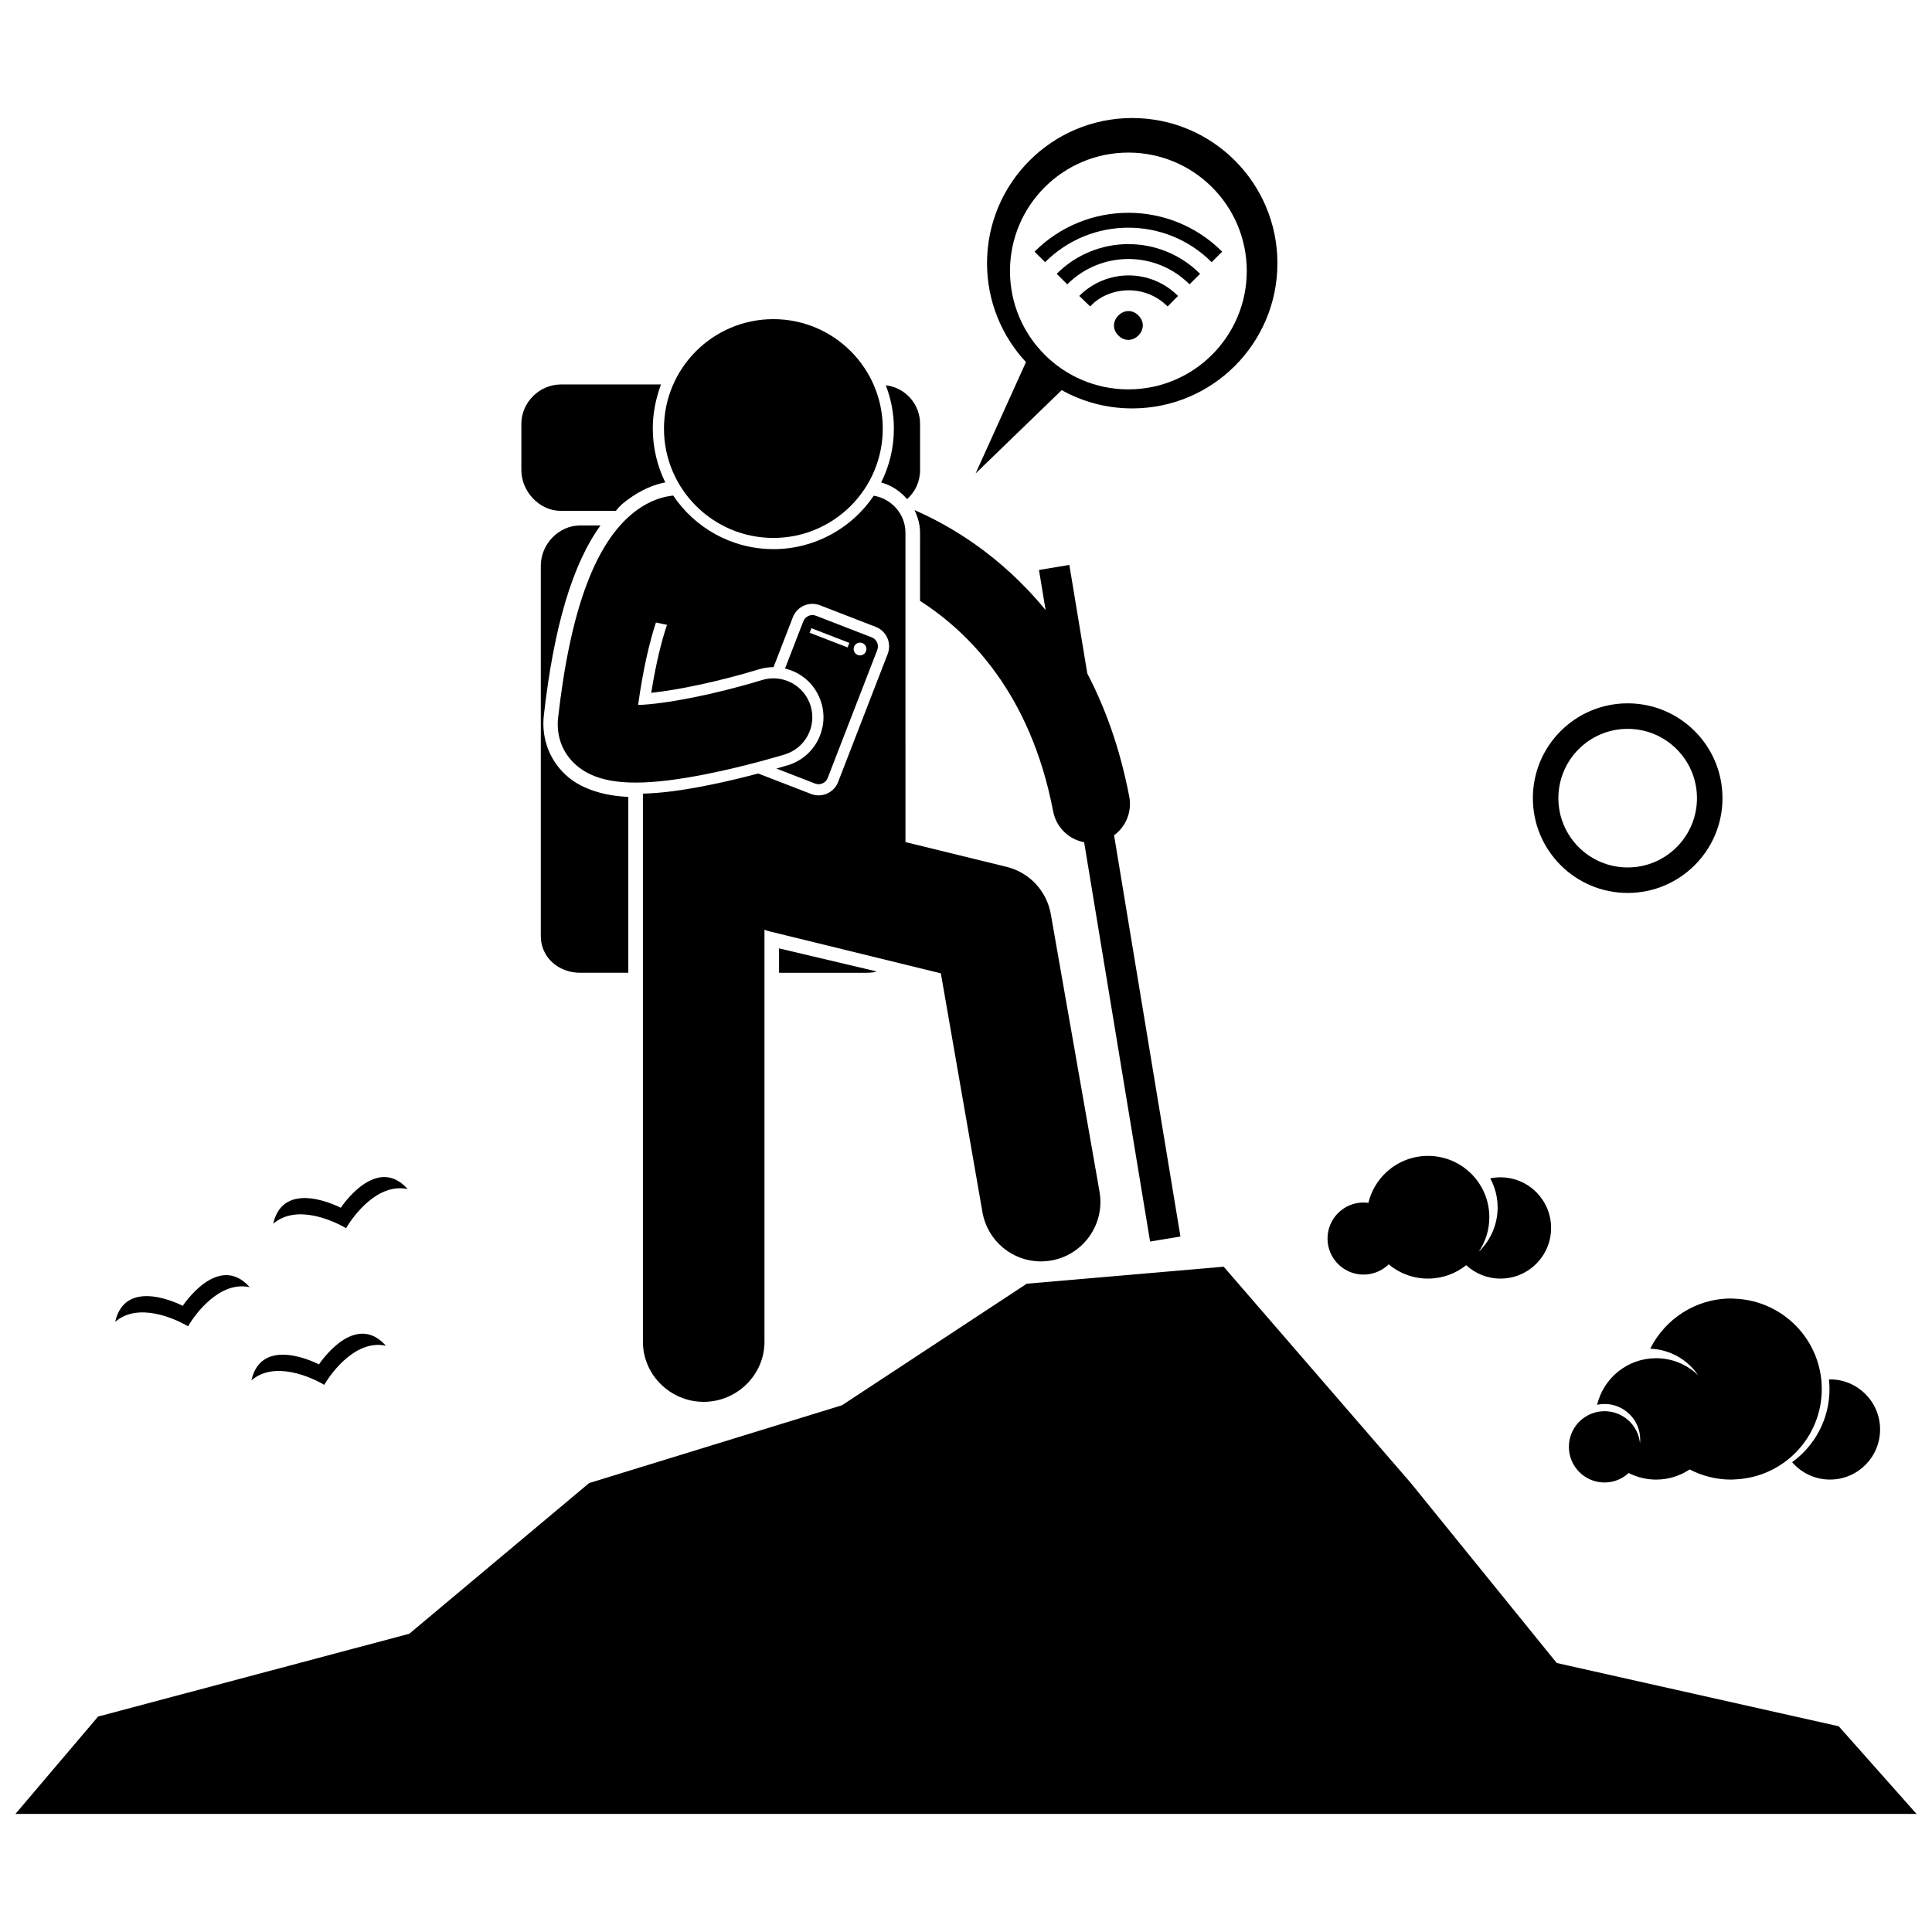 <?xml version="1.0" encoding="UTF-8"?>
<!-- Uploaded to: SVG Repo, www.svgrepo.com, Generator: SVG Repo Mixer Tools -->
<svg width="800px" height="800px" version="1.1" viewBox="144 144 512 512" xmlns="http://www.w3.org/2000/svg">
 <defs>
  <clipPath id="a">
   <path d="m148.09 479h503.81v146h-503.81z"/>
  </clipPath>
 </defs>
 <path d="m294.63 349.98c-4.805-3.988-7.223-10.074-6.508-16.387 2.644-23.363 7.547-40.031 15.016-50.34h-5.402c-5.691 0-10.418 4.969-10.418 10.664v98.141c0 5.695 4.727 9.738 10.418 9.738h12.773v-46.605c-6.441-0.305-12.02-2.008-15.879-5.211z"/>
 <path d="m350.46 401.8h22.016c1.246 0 2.754 0.051 3.859-0.355l-25.875-6.113z"/>
 <path d="m292.64 279.39h14.57c0.961-1.289 1.945-2.074 2.977-2.848 3.676-2.758 7.203-4.16 10.125-4.699-2.117-4.269-3.316-9.207-3.316-14.285 0-4.066 0.773-7.805 2.164-11.672h-26.52c-5.691 0-10.473 4.754-10.473 10.449v12.238c0 5.695 4.781 10.816 10.473 10.816z"/>
 <path d="m377.52 271.86c2.727 0.754 5.09 2.312 6.863 4.418 2.129-1.887 3.445-4.637 3.445-7.703v-12.238c0-5.289-3.957-9.641-9.086-10.234 1.375 3.559 2.148 7.422 2.148 11.461 0 5.141-1.211 9.992-3.371 14.297z"/>
 <g clip-path="url(#a)">
  <path d="m148.09 624.71h503.81l-20.617-23.23-74.73-16.766-38.656-47.684-49.609-57.344-52.184 4.508-48.965 32.211-67.004 20.617-47.672 39.941-82.465 21.941z"/>
 </g>
 <path d="m505.36 481.78c2.59 0 4.938-1.035 6.656-2.711 2.82 2.356 6.449 3.773 10.41 3.773 3.836 0 7.352-1.336 10.133-3.555 2.391 2.199 5.57 3.555 9.074 3.555 7.414 0 13.422-6.008 13.422-13.418 0-7.414-6.008-13.422-13.422-13.422-0.926 0-1.828 0.094-2.699 0.273 1.246 2.297 1.953 4.93 1.953 7.727 0 4.613-1.93 8.766-5.012 11.727 1.777-2.606 2.816-5.754 2.816-9.145 0-8.98-7.277-16.262-16.262-16.262-4.371 0-8.332 1.734-11.254 4.539-2.203 2.117-3.801 4.844-4.539 7.91-0.418-0.055-0.84-0.094-1.277-0.094-5.273 0-9.547 4.273-9.547 9.551 0 5.277 4.273 9.551 9.547 9.551z"/>
 <path d="m618.93 531.5c2.434 2.812 6.023 4.602 10.035 4.602 7.332 0 13.277-5.941 13.277-13.277s-5.945-13.277-13.277-13.277c-0.09 0-0.176 0.012-0.266 0.012 0.086 0.836 0.137 1.68 0.137 2.539 0.004 7.992-3.91 15.043-9.906 19.402z"/>
 <path d="m581.33 501.42c5.273 0.199 9.898 2.922 12.684 7.012-2.891-2.777-6.809-4.492-11.129-4.492-7.594 0-13.938 5.266-15.629 12.336 0.637-0.137 1.293-0.207 1.969-0.207 5.219 0 9.445 4.227 9.445 9.445 0 0.324-0.016 0.645-0.051 0.957-0.48-4.766-4.504-8.488-9.398-8.488s-8.918 3.719-9.398 8.488c-0.031 0.312-0.051 0.633-0.051 0.957 0 5.219 4.227 9.449 9.445 9.449 2.473 0 4.715-0.957 6.398-2.512 2.184 1.105 4.644 1.746 7.262 1.746 3.293 0 6.352-0.992 8.898-2.691 3.301 1.707 7.039 2.691 11.012 2.691 0.344 0 0.68-0.039 1.023-0.051 12.777-0.539 22.98-11.039 22.98-23.945 0-12.91-10.203-23.406-22.98-23.945-0.34-0.016-0.676-0.051-1.023-0.051-9.398-0.012-17.52 5.418-21.457 13.301z"/>
 <path d="m575.35 380.64c13.875 0 25.125-11.25 25.125-25.125s-11.25-25.125-25.125-25.125c-13.879 0-25.125 11.25-25.125 25.125s11.25 25.125 25.125 25.125zm0-43.484c10.141 0 18.363 8.223 18.363 18.363s-8.223 18.363-18.363 18.363c-10.141 0-18.363-8.223-18.363-18.363 0.004-10.145 8.223-18.363 18.363-18.363z"/>
 <path d="m387.82 303.25c12.887 8.223 29.301 24.559 35.273 55.75 0.82 4.293 4.16 7.449 8.215 8.199l17.477 105.82 8.043-1.332-17.586-106.33c3.102-2.281 4.797-6.207 4.023-10.238-2.445-12.77-6.367-23.543-11.117-32.633l-4.758-28.773-8.051 1.332 1.758 10.633c-11.953-14.625-25.551-22.5-34.742-26.496 0.879 1.816 1.469 3.848 1.469 5.996z"/>
 <path d="m348.95 289.52c-11.051 0-20.809-5.641-26.547-14.191-2.59 0.262-6.121 1.227-9.898 4.055-10.59 7.941-17.328 25.871-20.602 54.82-0.562 4.996 1.281 9.664 5.066 12.801 3.539 2.938 8.477 4.387 15.496 4.387 5.078 0 11.246-0.758 18.762-2.258 10.758-2.144 20.359-5.082 20.766-5.207 5.441-1.672 8.496-7.438 6.824-12.879-1.672-5.441-7.438-8.496-12.879-6.828-12.32 3.781-25.762 6.402-32.832 6.602 1.348-9.66 3.035-16.711 4.723-21.848l2.93 0.617c-1.438 4.301-2.922 10.141-4.176 18.016 7.43-0.777 18.637-3.195 28.484-6.219 1.27-0.391 2.578-0.586 3.894-0.586h0.035l5.125-13.238c1.102-2.848 4.316-4.269 7.168-3.164l14.797 5.731c2.848 1.102 4.269 4.316 3.164 7.168l-13.145 33.945c-1.102 2.848-4.316 4.269-7.168 3.164l-14.004-5.422c-3.676 0.965-8.156 2.094-12.992 3.055-7.012 1.398-12.41 2.144-17.562 2.285v145.25c0 8.801 7.309 15.93 16.105 15.93s16.109-7.129 16.109-15.93v-109.29c0 0.223 0.883 0.422 1.512 0.578l45.23 11.082 11.023 63.285c1.344 7.664 7.969 13.059 15.488 13.059 0.906 0 1.805-0.078 2.727-0.238 8.586-1.508 14.316-9.688 12.809-18.273l-12.891-73.445c-1.082-6.172-5.637-11.121-11.723-12.605l-26.809-6.566-0.004-81.98c0-4.941-3.68-9.031-8.402-9.812-5.742 8.535-15.57 14.16-26.605 14.16z"/>
 <path d="m352.86 346.77c-0.133 0.043-1.273 0.391-3.109 0.91l10.262 3.973c1.32 0.512 2.82-0.152 3.332-1.473l13.145-33.945c0.512-1.32-0.152-2.82-1.473-3.332l-14.797-5.731c-1.32-0.512-2.82 0.152-3.332 1.473l-4.852 12.527c4.512 1.059 8.199 4.418 9.609 9.02 2.148 6.992-1.793 14.43-8.785 16.578zm17.48-31.391c0.336-0.871 1.316-1.305 2.188-0.965 0.871 0.336 1.305 1.316 0.965 2.188-0.336 0.871-1.316 1.305-2.188 0.965-0.867-0.336-1.301-1.316-0.965-2.188zm-11.316-4.898 10.062 3.894-0.465 1.199-10.062-3.894z"/>
 <path d="m377.94 257.57c0 16.012-12.977 28.988-28.988 28.988s-28.992-12.977-28.992-28.988c0-16.012 12.98-28.992 28.992-28.992s28.988 12.98 28.988 28.992"/>
 <path d="m425.36 247.39c5.535 3.082 11.906 4.844 18.691 4.844 21.25 0 38.477-17.227 38.477-38.48 0-21.25-17.227-38.477-38.477-38.477s-38.477 17.227-38.477 38.477c0 10.129 3.918 19.336 10.316 26.207l-13.344 29.504zm-13.703-31.578c0-17.328 14.047-31.375 31.375-31.375s31.375 14.047 31.375 31.375-14.043 31.375-31.375 31.375c-17.328 0-31.375-14.047-31.375-31.375z"/>
 <path d="m445.69 227.6c3.539 3.543-1.77 8.852-5.309 5.309-3.539-3.539 1.77-8.848 5.309-5.309"/>
 <path d="m430.02 222.43 2.902 2.789v-0.004c2.578-2.859 6.477-4.277 10.223-4.281 3.746 0 7.418 1.422 10.281 4.281l2.762-2.789c-3.621-3.621-8.344-5.441-13.086-5.438-4.742 0-9.465 1.816-13.082 5.441z"/>
 <path d="m420.96 213.48c6.098-6.098 14.074-9.141 22.07-9.141 7.992 0 15.969 3.043 22.07 9.141l2.789-2.789c-6.863-6.863-15.871-10.301-24.863-10.301s-18 3.438-24.859 10.297z"/>
 <path d="m424.04 216.56 2.793 2.793c4.481-4.481 10.332-6.711 16.203-6.715 5.871 0.004 11.723 2.234 16.203 6.715l2.789-2.793c-5.238-5.242-12.125-7.867-18.992-7.867-6.867-0.004-13.754 2.625-18.996 7.867z"/>
 <path d="m193.83 495.48c2.059-3.512 8.492-12.066 16.34-10.367-8.352-9.398-17.738 4.949-17.738 4.949s-15.152-8.02-17.914 4.25c6.043-5.285 15.812-0.906 19.312 1.168z"/>
 <path d="m229.93 511c2.055-3.516 8.492-12.07 16.336-10.367-8.352-9.402-17.734 4.949-17.734 4.949s-15.156-8.02-17.914 4.25c6.043-5.289 15.812-0.91 19.312 1.168z"/>
 <path d="m235.71 469.49c2.055-3.516 8.488-12.07 16.34-10.367-8.352-9.402-17.738 4.949-17.738 4.949s-15.156-8.02-17.914 4.25c6.043-5.285 15.812-0.91 19.312 1.168z"/>
</svg>